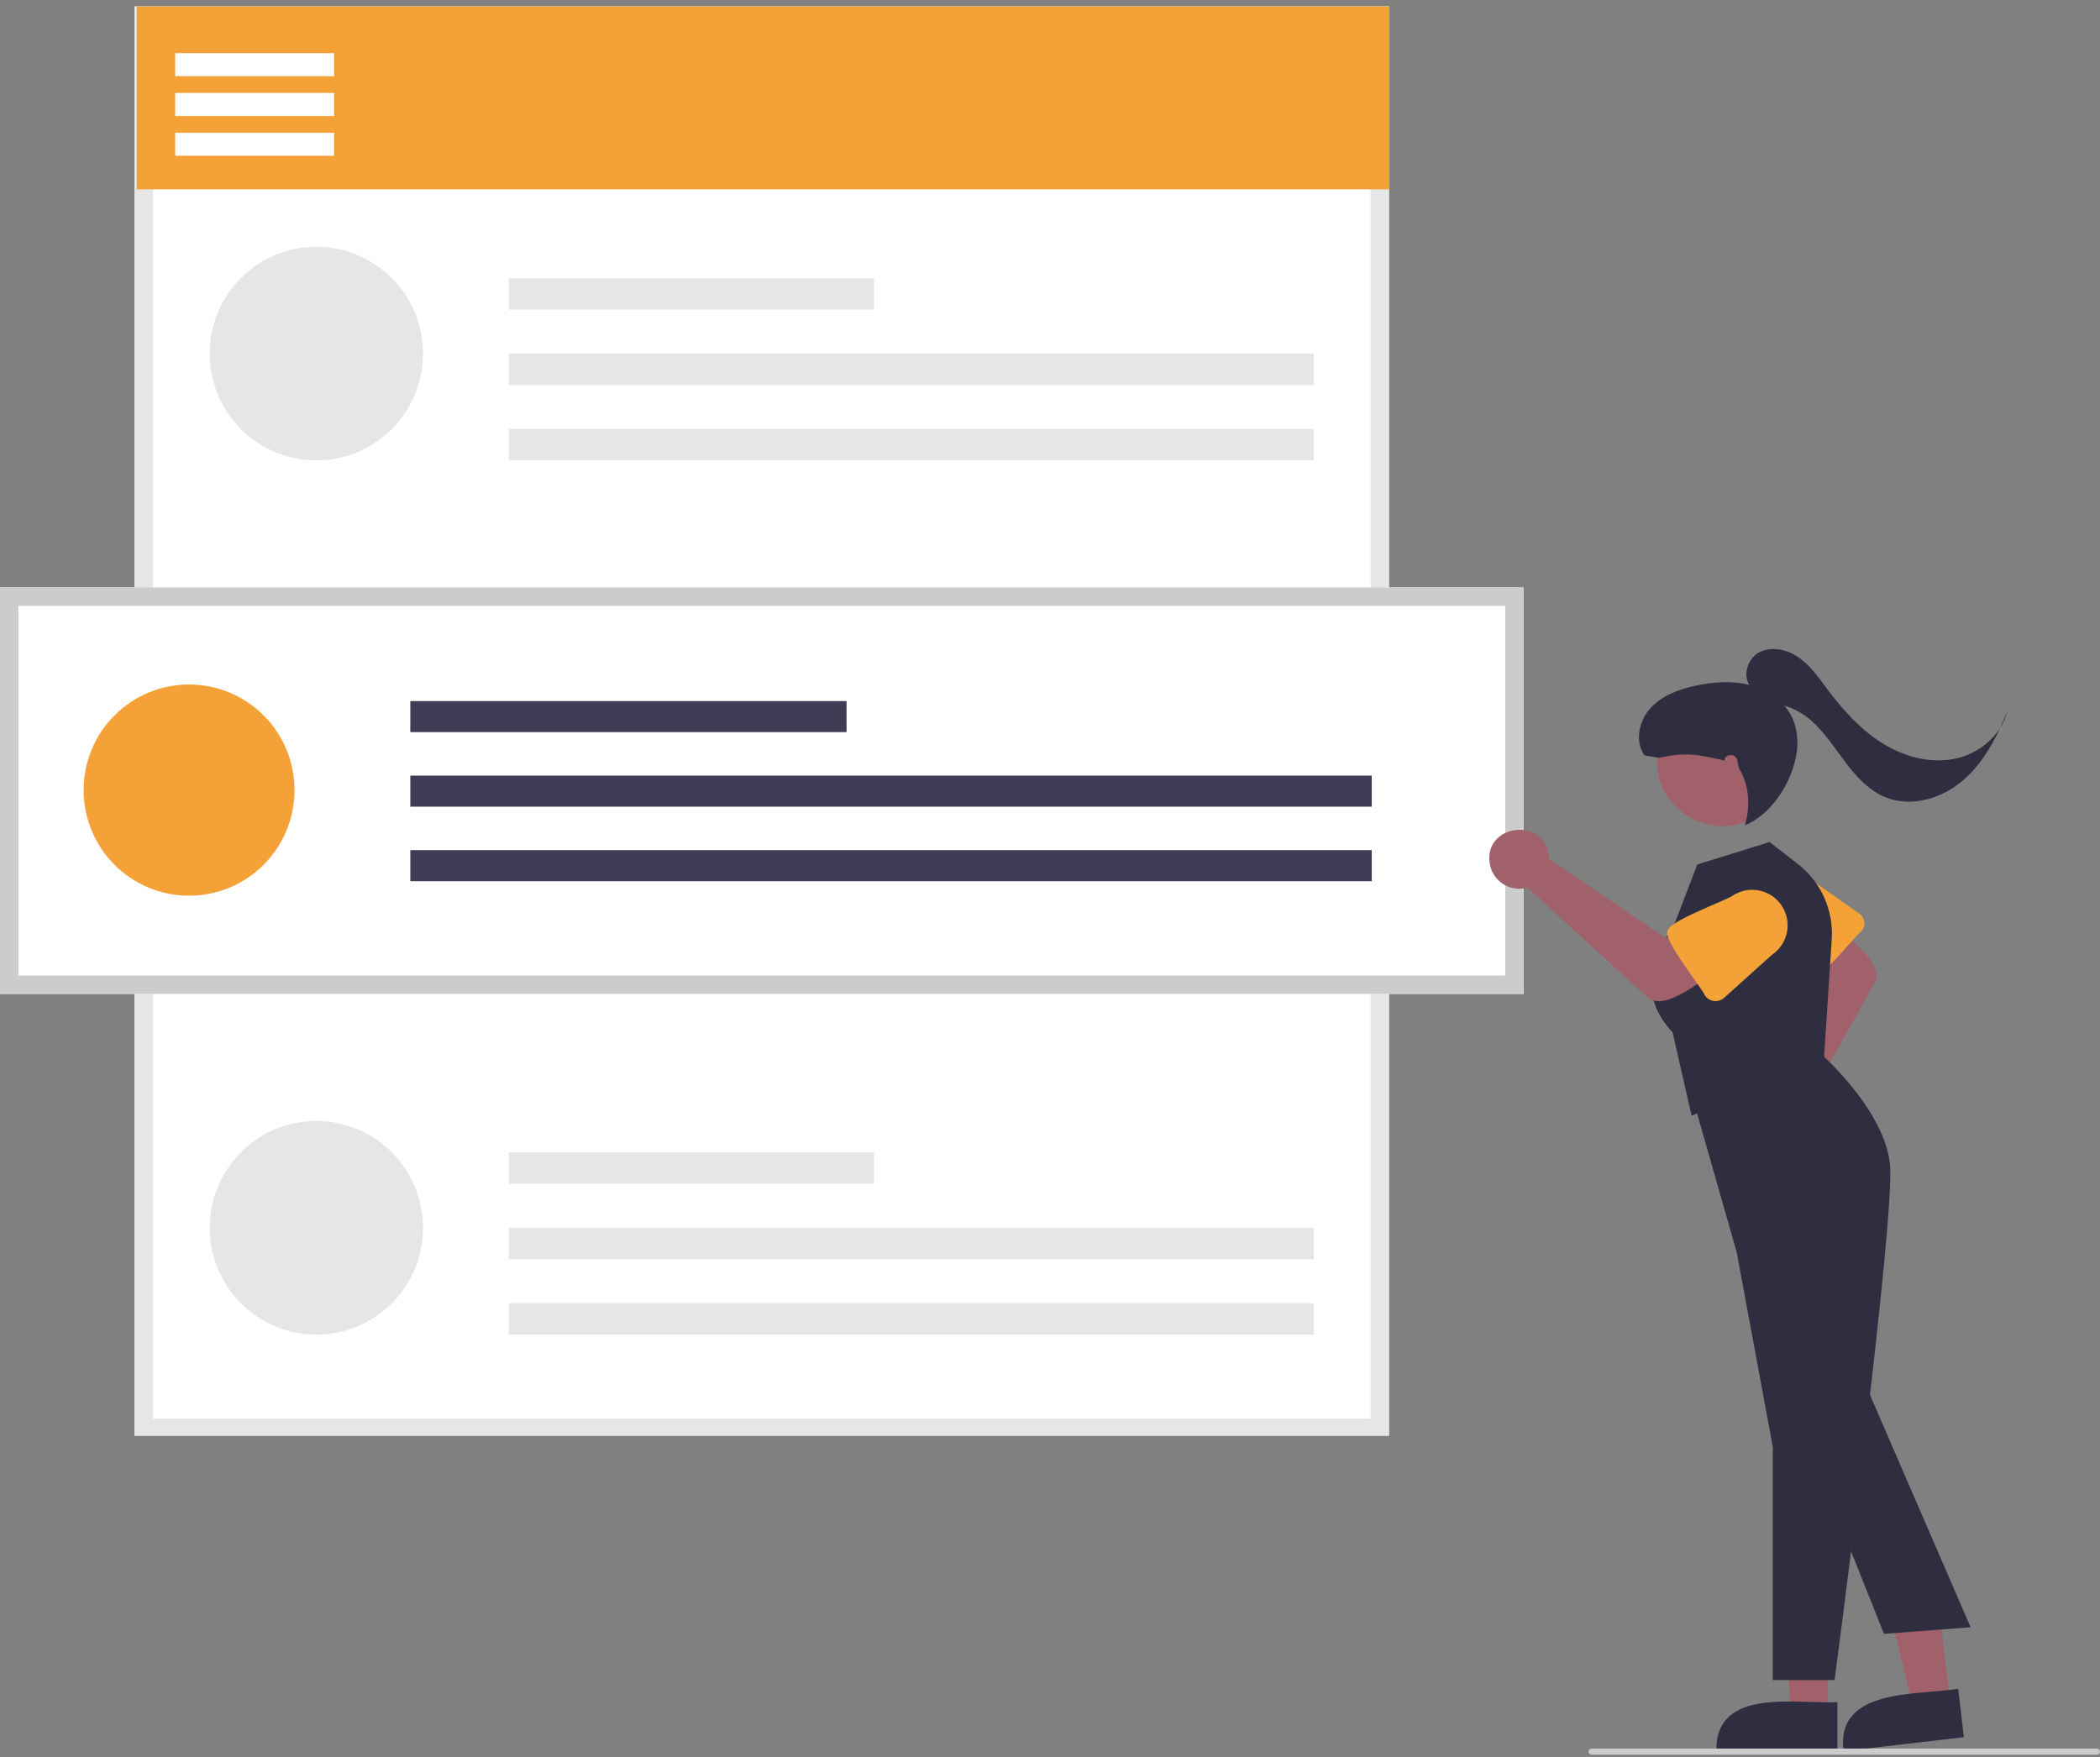 <svg width="239" height="200" viewBox="0 0 239 200" fill="none" xmlns="http://www.w3.org/2000/svg">
<rect x="0" y="0" width="239" height="200" fill="#808080" stroke="none"/>
<g clip-path="url(#clip0_657_3556)">
<path d="M158.077 163.425H15.322V0.733H158.077V163.425Z" fill="white"/>
<path d="M158.077 163.425H15.322V0.733H158.077V163.425ZM17.414 161.482H155.985V2.676H17.414V161.482Z" fill="#E6E6E6"/>
<path d="M158.134 0.733H15.562V21.545H158.134V0.733Z" fill="#F4A237"/>
<path d="M36.004 52.404C42.708 52.404 48.142 46.962 48.142 40.247C48.142 33.533 42.708 28.09 36.004 28.09C29.3 28.09 23.865 33.533 23.865 40.247C23.865 46.962 29.3 52.404 36.004 52.404Z" fill="#E6E6E6"/>
<path d="M99.48 31.666H57.9V35.242H99.48V31.666Z" fill="#E6E6E6"/>
<path d="M149.534 40.247H57.9V43.823H149.534V40.247Z" fill="#E6E6E6"/>
<path d="M149.534 48.829H57.9V52.404H149.534V48.829Z" fill="#E6E6E6"/>
<path d="M36.004 151.914C42.708 151.914 48.142 146.471 48.142 139.757C48.142 133.043 42.708 127.6 36.004 127.6C29.3 127.6 23.865 133.043 23.865 139.757C23.865 146.471 29.3 151.914 36.004 151.914Z" fill="#E6E6E6"/>
<path d="M99.48 131.176H57.9V134.751H99.48V131.176Z" fill="#E6E6E6"/>
<path d="M149.534 139.757H57.9V143.333H149.534V139.757Z" fill="#E6E6E6"/>
<path d="M149.534 148.339H57.9V151.914H149.534V148.339Z" fill="#E6E6E6"/>
<path d="M38.026 6.051H19.938V8.673H38.026V6.051Z" fill="white"/>
<path d="M38.026 10.58H19.938V13.202H38.026V10.58Z" fill="white"/>
<path d="M38.026 15.109H19.938V17.732H38.026V15.109Z" fill="white"/>
<path d="M173.399 113.136H0V66.869H173.399V113.136Z" fill="white"/>
<path d="M173.399 113.136H0V66.869H173.399V113.136ZM2.092 111.042H171.307V68.963H2.092V111.042Z" fill="#CCCCCC"/>
<path d="M21.517 101.955C28.145 101.955 33.518 96.573 33.518 89.935C33.518 83.297 28.145 77.916 21.517 77.916C14.89 77.916 9.517 83.297 9.517 89.935C9.517 96.573 14.89 101.955 21.517 101.955Z" fill="#F4A237"/>
<path d="M96.347 79.802H46.696V83.337H96.347V79.802Z" fill="#3F3D56"/>
<path d="M156.116 88.286H46.696V91.821H156.116V88.286Z" fill="#3F3D56"/>
<path d="M156.116 96.77H46.696V100.305H156.116V96.77Z" fill="#3F3D56"/>
<path d="M201.138 125.332C201.29 125.271 201.448 125.222 201.608 125.186L206.902 111.409L204.656 108.616L208.421 104.67C209.508 106.273 214.889 109.651 213.252 112.06L205.035 126.7C205.265 127.113 205.399 127.573 205.427 128.045C205.454 128.517 205.374 128.989 205.193 129.425C205.013 129.862 204.735 130.252 204.382 130.566C204.029 130.88 203.609 131.109 203.155 131.237C199.487 132.339 197.568 126.686 201.138 125.332Z" fill="#A0616A"/>
<path d="M206.149 111.35C205.199 111.624 201.612 106.038 201.013 105.552C200.298 104.875 199.881 103.943 199.852 102.958C199.823 101.974 200.186 101.018 200.86 100.301C201.533 99.583 202.464 99.163 203.446 99.131C204.429 99.1 205.385 99.46 206.103 100.133L211.62 104.001C211.776 104.112 211.907 104.255 212.003 104.421C212.1 104.587 212.16 104.772 212.179 104.963C212.198 105.154 212.177 105.347 212.115 105.529C212.054 105.711 211.955 105.878 211.824 106.019C211.164 106.468 207.086 111.693 206.149 111.35Z" fill="#F4A237"/>
<path d="M208.025 195.156L203.751 195.156L203.112 178.646L208.025 178.647L208.025 195.156Z" fill="#A0616A"/>
<path d="M209.115 199.305L195.335 199.304C195.206 191.999 204.528 193.991 209.115 193.758L209.115 199.305Z" fill="#2F2E41"/>
<path d="M221.944 193.747L217.699 194.24L213.779 178.076L220.045 177.348L221.944 193.747Z" fill="#A0616A"/>
<path d="M223.504 197.742L209.816 199.333C208.847 192.091 218.336 192.993 222.866 192.233L223.504 197.742Z" fill="#2F2E41"/>
<path d="M208.79 191.237H201.763V164.711L197.66 142.566L192.046 122.89L205.215 116.474L207.726 120.426C208.114 120.781 214.406 126.611 215.085 132.389C215.777 138.278 209.095 188.932 208.81 191.085L208.79 191.237Z" fill="#2F2E41"/>
<path d="M192.521 127.011L190.352 117.488C189.843 116.997 185.028 112.054 190.358 105.736L193.166 98.403L201.394 95.85L204.611 98.344C205.907 99.348 206.936 100.655 207.609 102.15C208.282 103.646 208.578 105.284 208.47 106.921L207.591 120.395L192.521 127.011Z" fill="#2F2E41"/>
<path d="M199.567 80.054C208.045 84.886 201.085 97.635 192.448 93.095C183.97 88.263 190.93 75.514 199.567 80.054Z" fill="#A0616A"/>
<path d="M176.243 97.233C176.27 97.409 176.283 97.588 176.282 97.767L189.546 106.764L193.05 105.068L196.297 110.029C194.335 110.789 189.443 115.665 187.299 113.337L173.84 101.029C173.347 101.172 172.828 101.201 172.322 101.115C171.817 101.028 171.337 100.827 170.92 100.528C170.503 100.229 170.159 99.839 169.914 99.388C169.668 98.936 169.529 98.435 169.505 97.922C169.241 93.762 175.688 93.115 176.243 97.233Z" fill="#A0616A"/>
<path d="M189.793 105.979C189.736 104.904 196.522 102.472 197.183 101.956C198.074 101.365 199.162 101.151 200.21 101.363C201.258 101.574 202.179 102.193 202.772 103.084C203.365 103.974 203.581 105.064 203.373 106.114C203.165 107.164 202.549 108.088 201.662 108.684L196.218 113.585C196.062 113.723 195.879 113.827 195.68 113.888C195.48 113.95 195.27 113.968 195.064 113.941C194.857 113.915 194.658 113.845 194.481 113.735C194.303 113.625 194.151 113.479 194.035 113.306C193.722 112.496 189.2 106.889 189.793 105.979Z" fill="#F4A237"/>
<path d="M214.414 185.978L205.694 164.1L211.504 155.736L224.275 185.226L214.414 185.978Z" fill="#2F2E41"/>
<path d="M238.652 199.733H181.135C181.042 199.733 180.954 199.697 180.888 199.631C180.823 199.566 180.786 199.477 180.786 199.384C180.786 199.292 180.823 199.203 180.888 199.137C180.954 199.072 181.042 199.035 181.135 199.035H238.652C238.744 199.035 238.833 199.072 238.898 199.137C238.963 199.203 239 199.292 239 199.384C239 199.477 238.963 199.566 238.898 199.631C238.833 199.697 238.744 199.733 238.652 199.733Z" fill="#CCCCCC"/>
<path d="M222.303 86.401C219.47 86.925 216.506 86.059 214.079 84.506C211.652 82.953 209.702 80.758 207.971 78.452C206.997 77.154 206.055 75.784 204.729 74.85C203.403 73.916 201.568 73.501 200.152 74.291C198.903 74.988 198.352 76.816 199.085 77.96C197.118 77.466 195.031 77.615 193.043 78.036C191.127 78.442 189.181 79.142 187.855 80.585C186.53 82.028 186.028 84.373 187.149 85.981L188.811 86.268C191.845 85.575 193.247 85.883 196.282 86.576C196.179 86.039 197.022 85.753 197.448 86.095C197.874 86.438 197.721 87.119 197.996 87.592C199.169 89.606 199.17 92.077 198.571 93.949C201.578 92.699 203.781 89.313 204.397 86.112C204.701 84.713 204.589 83.257 204.074 81.922C203.826 81.337 203.486 80.796 203.068 80.319C204.195 80.65 205.235 81.227 206.113 82.008C207.661 83.356 208.78 85.117 210.018 86.756C211.255 88.394 212.7 89.982 214.601 90.754C217.517 91.937 220.98 90.902 223.373 88.858C225.241 87.262 226.561 85.147 227.613 82.908C227.007 83.817 226.224 84.595 225.312 85.195C224.4 85.795 223.376 86.205 222.303 86.401Z" fill="#2F2E41"/>
<path d="M227.612 82.907C227.991 82.32 228.272 81.674 228.443 80.996C228.184 81.637 227.908 82.277 227.612 82.907Z" fill="#2F2E41"/>
</g>
<defs>
<clipPath id="clip0_657_3556">
<rect width="239" height="199" fill="white" transform="translate(0 0.733)"/>
</clipPath>
</defs>
</svg>
